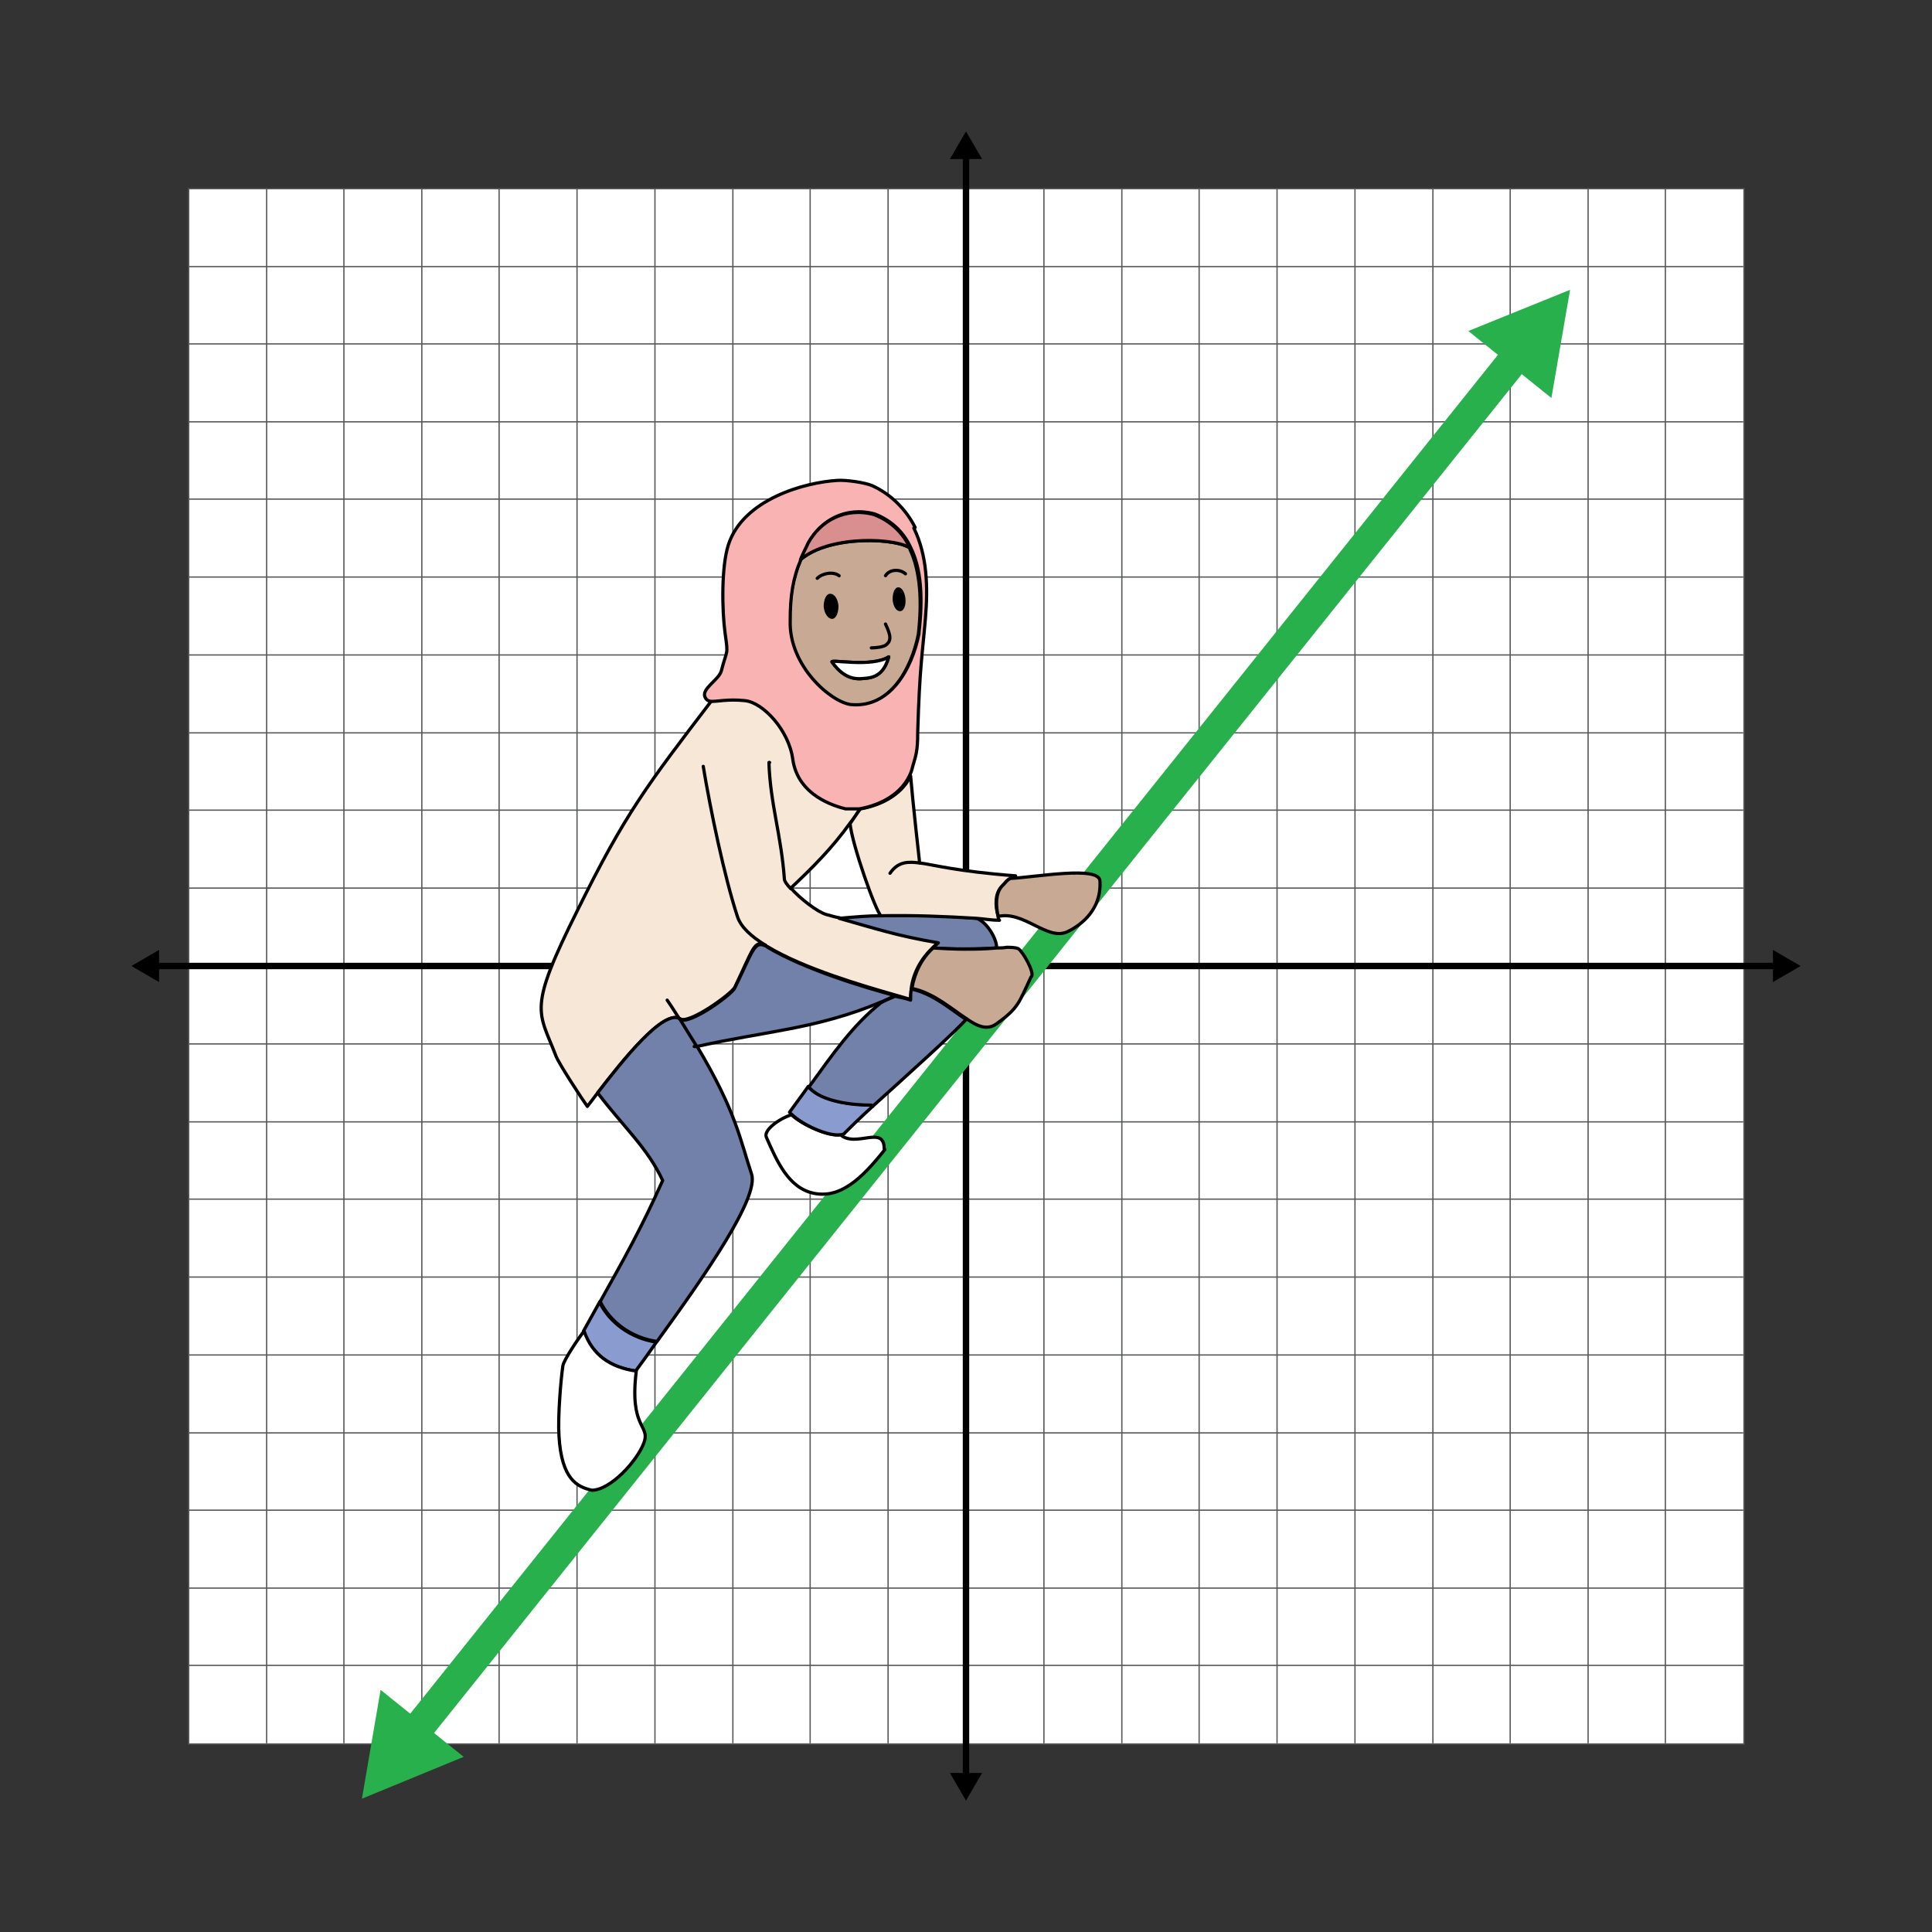 <?xml version="1.0" encoding="UTF-8"?><svg xmlns="http://www.w3.org/2000/svg" width="300" height="300" viewBox="0 0 300 300"><rect x="0" y="0" width="300" height="300" fill="#333333" stroke="none"/><defs><style>.cls-1{stroke:#58595b;stroke-width:.2px;}.cls-1,.cls-2{fill:#fff;}.cls-1,.cls-3{stroke-miterlimit:10;}.cls-4{fill:#c7a994;}.cls-4,.cls-5,.cls-6,.cls-7,.cls-2,.cls-8,.cls-9,.cls-10{stroke:#010101;stroke-linecap:round;stroke-linejoin:round;stroke-width:.5px;}.cls-5{fill:#d98f8f;}.cls-6{fill:#899bcf;}.cls-7{fill:#7181a9;}.cls-8,.cls-3{fill:none;}.cls-3{stroke:#000;}.cls-11,.cls-12{stroke-width:0px;}.cls-12{fill:#27b04b;}.cls-9{fill:#f8b3b2;}.cls-10{fill:#f7e7d7;}</style></defs><g id="Grid"><rect class="cls-1" x="29.3" y="29.3" width="241.5" height="241.5"/><line class="cls-1" x1="29.3" y1="258.6" x2="270.7" y2="258.6"/><line class="cls-1" x1="29.3" y1="246.6" x2="270.7" y2="246.6"/><line class="cls-1" x1="29.3" y1="234.5" x2="270.7" y2="234.5"/><line class="cls-1" x1="29.3" y1="222.5" x2="270.7" y2="222.5"/><line class="cls-1" x1="29.3" y1="210.4" x2="270.7" y2="210.4"/><line class="cls-1" x1="29.3" y1="198.3" x2="270.7" y2="198.3"/><line class="cls-1" x1="29.3" y1="186.2" x2="270.7" y2="186.2"/><line class="cls-1" x1="29.3" y1="174.2" x2="270.7" y2="174.2"/><line class="cls-1" x1="29.3" y1="162.1" x2="270.7" y2="162.1"/><line class="cls-1" x1="29.3" y1="150" x2="270.7" y2="150"/><line class="cls-1" x1="29.3" y1="137.9" x2="270.7" y2="137.9"/><line class="cls-1" x1="29.3" y1="125.8" x2="270.7" y2="125.8"/><line class="cls-1" x1="29.3" y1="113.8" x2="270.7" y2="113.8"/><line class="cls-1" x1="29.3" y1="101.7" x2="270.7" y2="101.7"/><line class="cls-1" x1="29.3" y1="89.6" x2="270.7" y2="89.6"/><line class="cls-1" x1="29.3" y1="77.5" x2="270.7" y2="77.5"/><line class="cls-1" x1="29.3" y1="65.5" x2="270.7" y2="65.5"/><line class="cls-1" x1="29.3" y1="53.4" x2="270.7" y2="53.4"/><line class="cls-1" x1="29.3" y1="41.4" x2="270.7" y2="41.4"/><line class="cls-1" x1="258.6" y1="29.3" x2="258.6" y2="270.7"/><line class="cls-1" x1="246.6" y1="29.3" x2="246.6" y2="270.7"/><line class="cls-1" x1="234.5" y1="29.3" x2="234.5" y2="270.7"/><line class="cls-1" x1="222.5" y1="29.3" x2="222.5" y2="270.7"/><line class="cls-1" x1="210.4" y1="29.3" x2="210.4" y2="270.7"/><line class="cls-1" x1="198.3" y1="29.3" x2="198.3" y2="270.7"/><line class="cls-1" x1="186.2" y1="29.3" x2="186.2" y2="270.7"/><line class="cls-1" x1="174.2" y1="29.3" x2="174.2" y2="270.7"/><line class="cls-1" x1="162.1" y1="29.3" x2="162.1" y2="270.7"/><line class="cls-1" x1="150" y1="29.3" x2="150" y2="270.7"/><line class="cls-1" x1="137.9" y1="29.3" x2="137.9" y2="270.7"/><line class="cls-1" x1="125.8" y1="29.3" x2="125.8" y2="270.7"/><line class="cls-1" x1="113.8" y1="29.3" x2="113.8" y2="270.7"/><line class="cls-1" x1="101.7" y1="29.3" x2="101.7" y2="270.7"/><line class="cls-1" x1="89.6" y1="29.3" x2="89.6" y2="270.7"/><line class="cls-1" x1="77.5" y1="29.3" x2="77.5" y2="270.7"/><line class="cls-1" x1="65.5" y1="29.3" x2="65.5" y2="270.7"/><line class="cls-1" x1="53.4" y1="29.3" x2="53.4" y2="270.7"/><line class="cls-1" x1="41.4" y1="29.3" x2="41.4" y2="270.7"/><line class="cls-3" x1="23.9" y1="150" x2="276.1" y2="150"/><polygon class="cls-11" points="24.7 152.5 20.4 150 24.7 147.5 24.7 152.5"/><polygon class="cls-11" points="275.3 152.5 279.6 150 275.3 147.5 275.3 152.5"/><line class="cls-3" x1="150" y1="23.9" x2="150" y2="276.1"/><polygon class="cls-11" points="147.5 24.7 150 20.4 152.5 24.7 147.5 24.7"/><polygon class="cls-11" points="147.5 275.3 150 279.6 152.5 275.3 147.5 275.3"/></g><g id="Lines"><polygon class="cls-12" points="240.9 61.8 243.8 45 228 51.4 232.6 55.1 63.7 266.1 59.1 262.4 56.2 279.3 72 272.8 67.4 269.1 236.3 58.1 240.9 61.8"/></g><g id="Africa_Modest"><path class="cls-10" d="M145.7,146.4c-.3.2-.6.5-.9.8-1.8,1.7-3,3.9-3.3,6.3,0,.6-.1,1.2-.1,1.7-.6-.2-1.4-.4-2.4-.7-4.9-1.4-14.2-4.1-19.8-7.5-.1,0-.2-.1-.3-.2-1.8-1-2,.7-4.8,6.5-.5,1-7.1,5.8-8.5,4.9-2.5-1.6-9.1,6.7-12.8,11.5-.6.8-1.2,1.6-1.6,2.1-.6-.8-4.6-6.9-4.9-7.9-2.7-7-4.4-7,3.4-22.6,7.4-15,10.8-19.4,20.8-32.5.9.1,2.6-.4,5.4-.1,2.8.3,6.8,4.6,7.4,9.1.8,5.7,6.6,7.3,8.2,7.7.5,0,1.2,0,2.1,0-.5.8-1,1.6-1.6,2.3h0c-2.8,3.9-5.8,6.9-9.2,10.1,1.4,1.6,4.1,3.7,5.5,4.1.7.2,1.4.4,2,.5,5.8,1.6,8.9,2.7,15.4,3.8Z"/><path class="cls-4" d="M141.4,85.2h0c-1.7-1.6-12.4-2.3-17.1,1.7-1.2,3-1.7,5.8-1.7,9.6-.2,7,6.3,12.5,9.4,13,6.1.6,9.5-5.5,10.6-11,.6-5.2.3-9.8-1.3-13.2ZM134.6,105.3c-1.1.1-3.2.6-5.4-2.5-.4-.5,6.1.9,8.8-.8-.5,1.8-1.4,3.1-3.4,3.3Z"/><path class="cls-7" d="M102,208.3h0c-4.1-.6-7.3-3.1-8.8-6.2,3.8-6.8,6.4-11.4,9.7-18.8-2.4-5.1-5.9-8.1-10.1-13.6,3.7-4.8,10.2-13.1,12.8-11.5,1,1.5,1.9,2.9,2.6,4.2,6.1,10.2,6.7,14.5,8.5,19.9,1.2,3.6-7,15.4-14.6,25.9Z"/><path class="cls-8" d="M105.5,158.2c-.6-.9-1.2-1.9-1.9-2.9"/><path class="cls-6" d="M102,208.3c-1.1,1.6-2.2,3.1-3.3,4.6-4-.6-6.7-2.5-8.1-6.2.9-1.6,1.7-3.1,2.5-4.5,1.5,3.1,4.8,5.6,8.8,6.2h0Z"/><path class="cls-8" d="M108.1,162.5c0,0-.2,0-.3,0"/><path class="cls-7" d="M154.7,147.2h0c-3.2.2-6.9.2-9.9,0,.3-.3.6-.5.9-.8-6.5-1.1-9.7-2.2-15.4-3.8h0c2.2-.2,4.4-.4,6.5-.4,5.1-.2,10,0,14.9.4h0c2,.9,3.3,3.9,3,4.7Z"/><path class="cls-8" d="M93.2,202.1s0,0,0,0"/><path class="cls-2" d="M137.4,178.5c-3.7,4.7-7,7.6-11,6.8s-5.8-5.1-7.4-8.7c-.5-1.1,2-2.9,3.9-3.5h0c1.7,1.6,5.8,3.4,7.6,3.1h0c2.4,2.1,6.8-1.6,6.8,2.2Z"/><path class="cls-8" d="M109.2,119c1.1,6.7,3.3,17.2,5.3,23.3.5,1.6,2.1,3.1,4.4,4.5"/><path class="cls-8" d="M122.8,138c-.6-.6-1-1.2-1-1.5-.5-6.9-2.2-11.7-2.4-18.1h0"/><path class="cls-8" d="M119.5,118.4h0s0,0,0,0c0,0,0,0,0,0"/><path class="cls-7" d="M139,154.6h0c-.8.4-1.5.7-2.2,1-10,4.2-17.9,4.5-28.6,6.9-.8-1.3-1.7-2.7-2.6-4.2,1.5.9,8.1-3.9,8.5-4.9,2.8-5.7,3-7.4,4.8-6.5.1,0,.2.1.3.2,5.7,3.4,14.9,6.2,19.8,7.5Z"/><path class="cls-10" d="M157.7,136c-.4.2-.6.3-.8.4-.6.3-.6.5-1.4,1.3-1,1.1-1,2.9-.5,4.6,0,.2,0,.4.2.6-1.2,0-2.3-.2-3.5-.3-4.9-.3-9.8-.5-14.9-.4-.8-.6-4.5-11.1-4.8-14.3h0c.5-.7,1-1.5,1.6-2.3,2.5-.4,6.2-1.8,7.8-5.1h0c.3,3.7,1.4,13.5,1.4,13.5,1.8.2,5.6,1.3,14.9,2Z"/><path class="cls-4" d="M165.7,144.7c-3.1,1.4-6.7-3.3-10.7-2.4-.4-1.7-.4-3.5.5-4.6.8-.8.8-1,1.4-1.3,4-.2,13.8-2,13.9.4.3,5-3.8,7.3-5.1,7.9Z"/><path class="cls-4" d="M160.1,151.7c-1.9,4-1.9,4.8-5.4,7.3-1.4,1-2.9.4-4.6-.8-2.3-1.5-5.1-4-8.4-4.7h-.1c.4-2.4,1.5-4.7,3.3-6.3,2.9.2,6.6.3,9.9,0,.5,0,1,0,1.5-.1.6,0,1.3,0,1.8.2.7.4,2.5,3.6,2.1,4.3Z"/><path class="cls-8" d="M142.8,134c-1.7-.2-3.3-.3-4.6,1.6"/><path class="cls-6" d="M135.5,171.8c-2.2,2-3.8,3.6-4.3,4.1-.1.2-.4.3-.7.3-1.8.3-5.9-1.5-7.6-3.2-.1,0-.2-.2-.3-.3,1-1.4,2-2.7,2.9-4,2.5,3,9.9,2.9,9.7,2.8l.2.2Z"/><path class="cls-7" d="M150.1,158.2c-1.4,1.7-9.4,8.9-14.6,13.6l-.2-.2c.2,0-7.2.2-9.7-2.8,3.7-5.1,6.8-9.6,11.2-13.1h0c.7-.4,1.5-.7,2.2-1h0c1,.2,1.9.4,2.4.6,0-.6,0-1.2.1-1.7h.1c3.3.7,6.1,3.2,8.4,4.7Z"/><path class="cls-8" d="M125.6,168.8s0,0,0,0"/><path class="cls-8" d="M137.5,96.9c.8,1.7,1,2.6,0,3.3-.5.3-1.6.4-2.2.4"/><path class="cls-8" d="M137.5,89.4c.6-1,2.2-1.1,3.1-.3"/><path class="cls-2" d="M100,224c-1,2.8-5.2,7.4-8.1,7.4-2.2-.5-4.7-1.6-5.1-8.4-.2-3.1.3-8.9.6-10.9.1-.9,2.7-4.7,3.3-5.4,1.3,3.7,4,5.6,8.1,6.2-1.1,9,2.2,8.3,1.2,11.1Z"/><path class="cls-8" d="M126.9,89.8c.8-.8,2.5-1.1,3.4-.4"/><path class="cls-9" d="M142.1,81.9c-1.4-2.8-3.8-5.2-6.7-6.5-1.2-.5-4.1-.9-5.4-.8-5,.3-14.6,2.9-16.9,10-1.1,3.4-1,10.2-.5,13.8.5,3.5.3,2.3-.6,5.8-.4,1.4-3.2,2.8-2.5,4.1.2.4.4.5.8.6.9.1,2.6-.4,5.4-.1,2.8.3,6.8,4.6,7.4,9.1.8,5.7,6.6,7.3,8.2,7.7.5,0,1.2,0,2.1,0,2.5-.4,6.2-1.8,7.8-5.1.2-.4.4-.9.5-1.4.5-1.8.8-2.3.8-5.4.3-10.1.7-11.8,1.2-17.7.4-4.8.3-9.7-1.8-14ZM142.7,98.4c-1.1,5.5-4.5,11.6-10.6,11-3.1-.4-9.6-6-9.4-13,0-3.8.4-6.6,1.7-9.6.3-.8.8-1.7,1.2-2.6,1.9-3.4,5.7-5.6,10.2-4.4,2.6,1,4.5,2.8,5.6,5.2h0c1.7,3.4,1.9,8,1.3,13.2Z"/><path class="cls-5" d="M141.4,85.2c-1.7-1.6-12.4-2.3-17.1,1.7.3-.8.8-1.7,1.2-2.6,1.9-3.4,5.7-5.6,10.2-4.4,2.6,1,4.5,2.8,5.6,5.2Z"/><path class="cls-11" d="M129.2,96.1c-.6,0-1.2-.8-1.3-1.9,0-1.1.4-2,1-2,.7,0,1.2.8,1.3,1.9,0,1.1-.4,2-1,2Z"/><path class="cls-2" d="M138,102c-.5,1.8-1.4,3.1-3.4,3.3-1.1.1-3.2.6-5.4-2.5-.4-.5,6.1.9,8.8-.8Z"/><path class="cls-11" d="M139.7,94.9c-.5,0-1-.7-1.1-1.8,0-1,.3-1.9.9-1.9.5,0,1,.7,1.1,1.8s-.3,1.9-.8,1.9Z"/></g></svg>